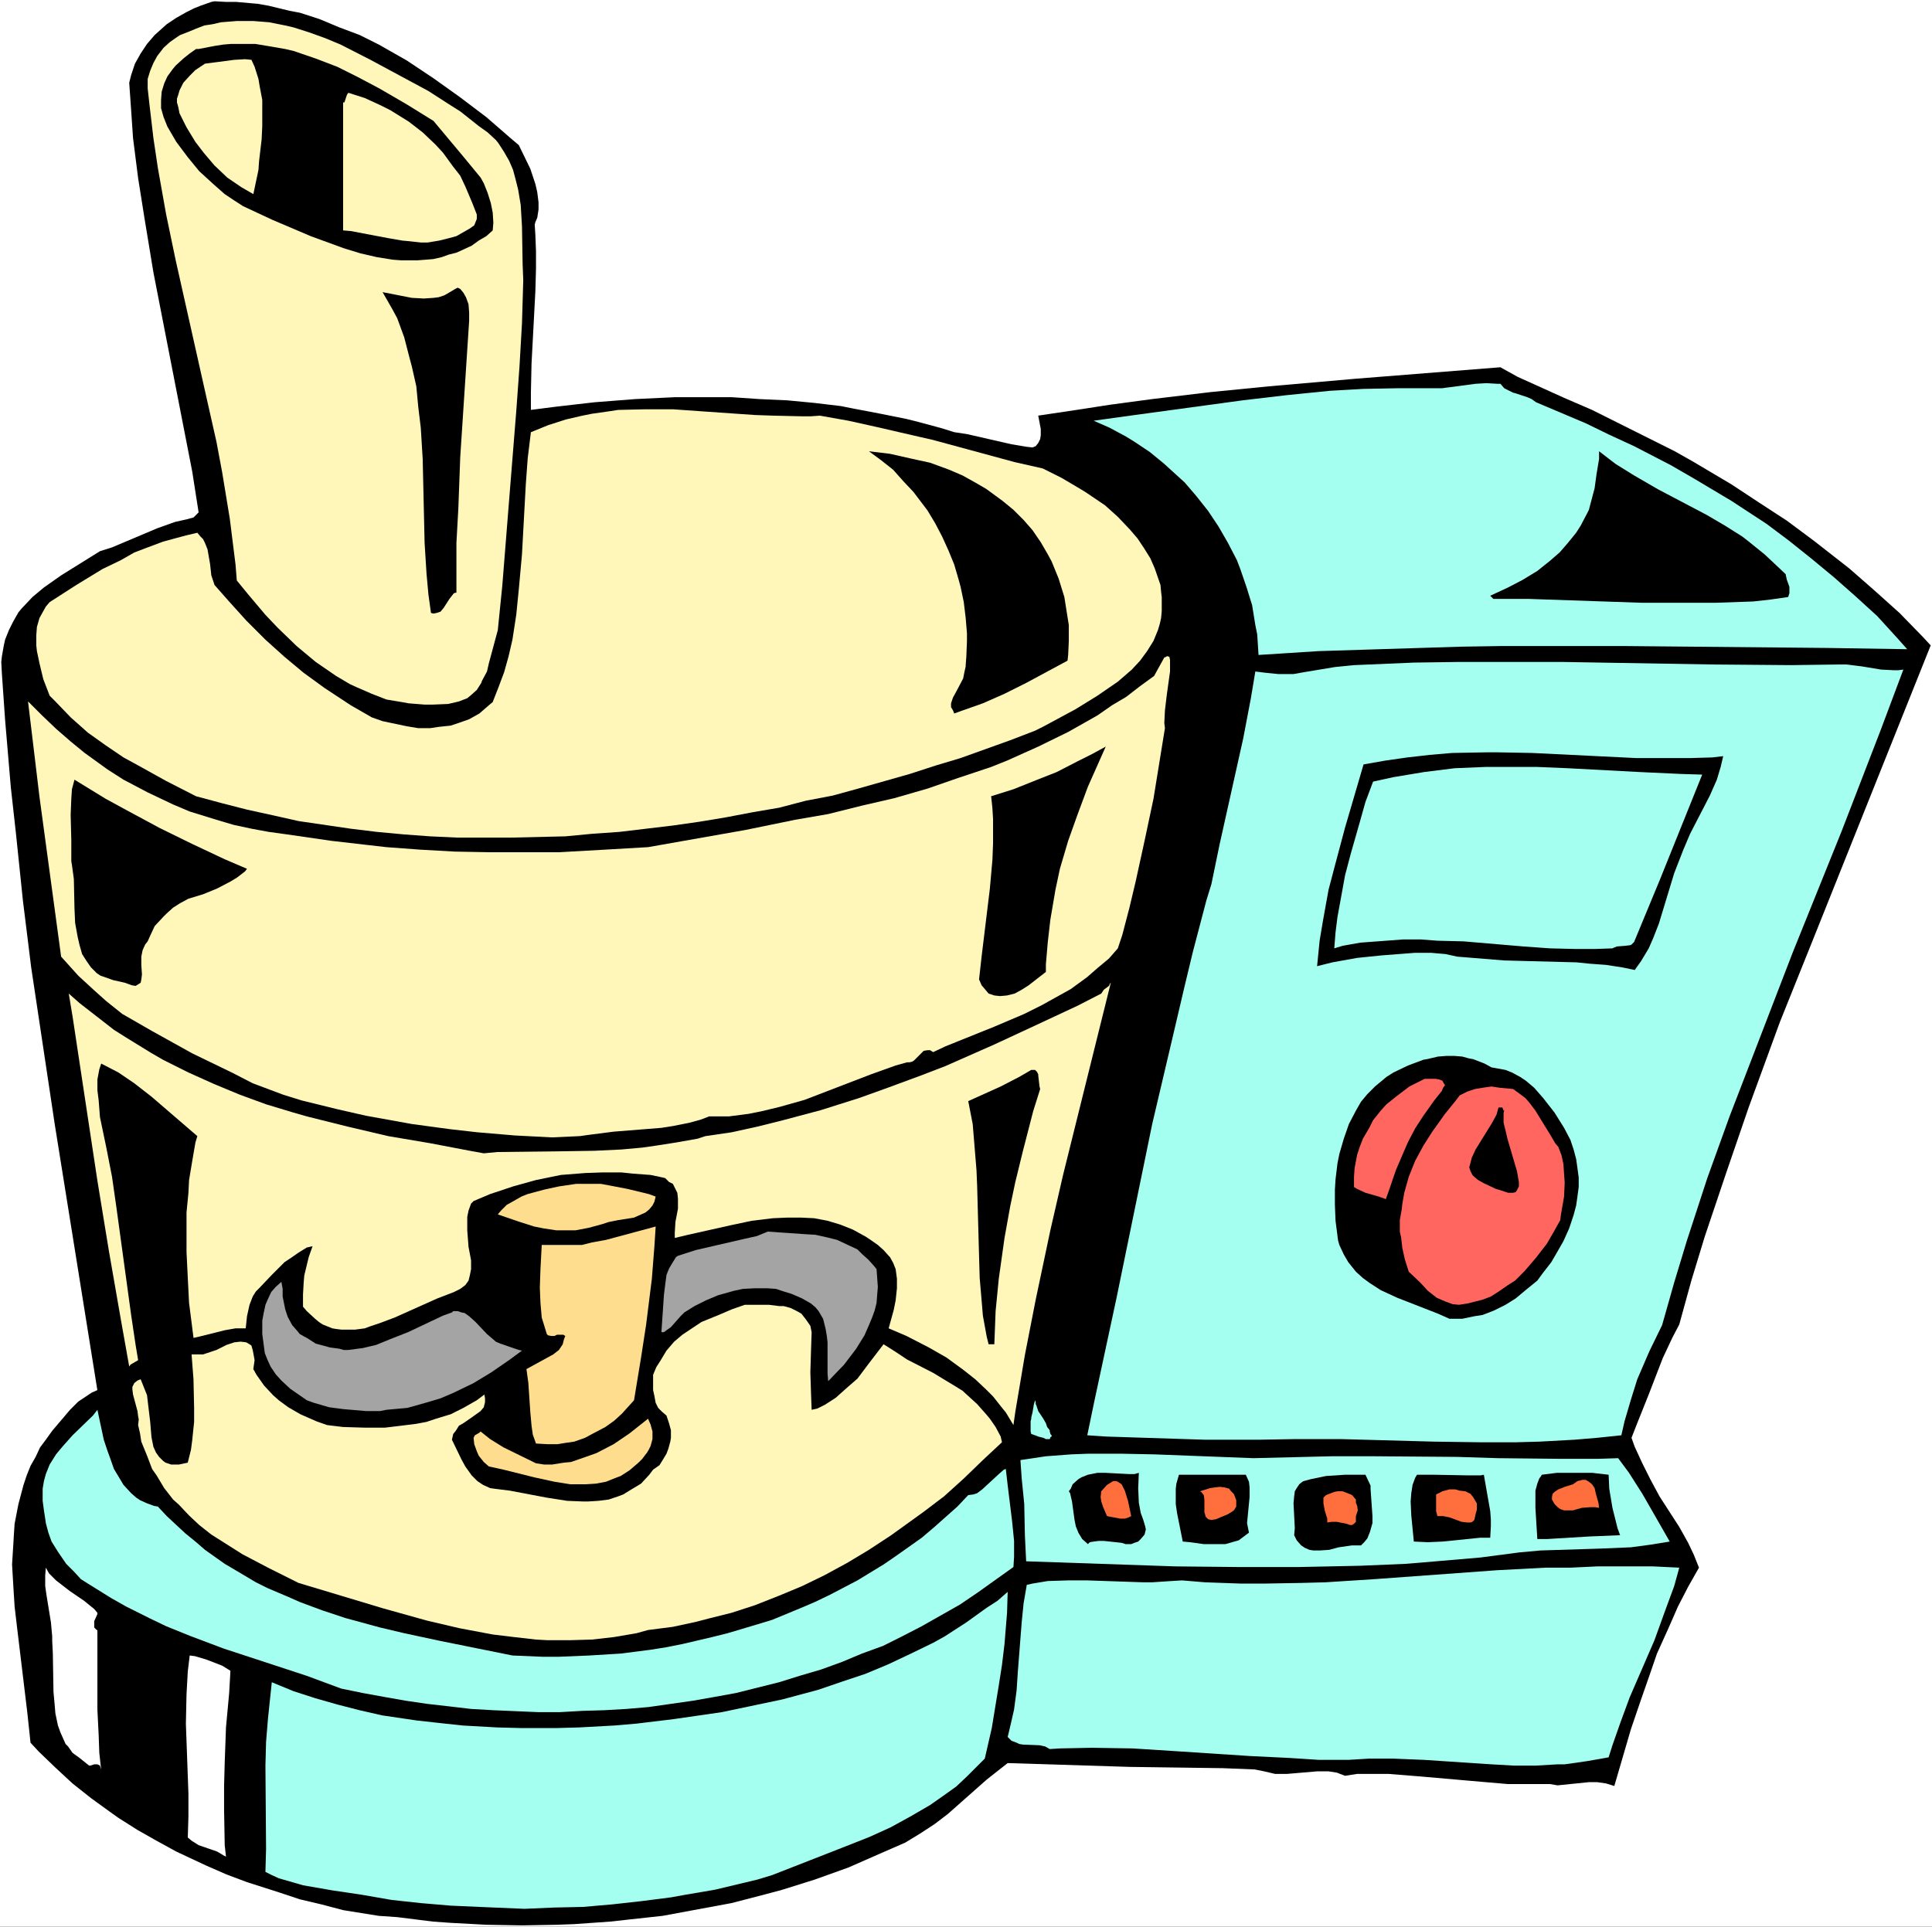 <?xml version="1.0" encoding="UTF-8" standalone="no"?>
<svg
   version="1.0"
   width="129.766mm"
   height="129.43mm"
   id="svg46"
   sodipodi:docname="Food Processor 6.wmf"
   xmlns:inkscape="http://www.inkscape.org/namespaces/inkscape"
   xmlns:sodipodi="http://sodipodi.sourceforge.net/DTD/sodipodi-0.dtd"
   xmlns="http://www.w3.org/2000/svg"
   xmlns:svg="http://www.w3.org/2000/svg">
  <rect width="100%" height="100%" fill="#333333" stroke="none"/>
  <sodipodi:namedview
     id="namedview46"
     pagecolor="#ffffff"
     bordercolor="#000000"
     borderopacity="0.25"
     inkscape:showpageshadow="2"
     inkscape:pageopacity="0.0"
     inkscape:pagecheckerboard="0"
     inkscape:deskcolor="#d1d1d1"
     inkscape:document-units="mm" />
  <defs
     id="defs1">
    <pattern
       id="WMFhbasepattern"
       patternUnits="userSpaceOnUse"
       width="6"
       height="6"
       x="0"
       y="0" />
  </defs>
  <path
     style="fill:#ffffff;fill-opacity:1;fill-rule:evenodd;stroke:none"
     d="M 0,489.185 H 490.455 V 0 H 0 Z"
     id="path1" />
  <path
     style="fill:#000000;fill-opacity:1;fill-rule:evenodd;stroke:none"
     d="m 131.704,36.846 2.909,5.979 1.293,3.879 0.485,2.101 0.323,2.586 v 1.778 l -0.323,2.101 -0.485,1.131 -0.162,0.646 0.162,2.586 0.162,4.202 v 4.363 l -0.162,5.818 -0.97,18.262 -0.162,7.434 v 4.363 l 6.302,-0.808 9.858,-1.131 10.342,-0.808 10.181,-0.485 h 7.11 7.11 l 7.11,0.485 7.11,0.323 6.787,0.646 6.787,0.808 3.232,0.646 6.787,1.293 6.464,1.293 3.232,0.808 5.979,1.616 3.07,0.97 3.232,0.485 11.312,2.586 3.878,0.646 1.454,0.162 0.808,-0.323 0.646,-0.808 0.485,-0.97 0.162,-0.97 v -1.616 l -0.646,-3.394 10.827,-1.616 7.272,-1.131 10.827,-1.454 14.867,-1.778 14.706,-1.454 22.139,-1.939 36.683,-2.909 4.363,2.424 11.797,5.333 7.11,3.071 7.11,3.555 13.898,6.949 4.848,2.747 9.534,5.656 7.11,4.687 6.949,4.525 6.949,5.171 8.888,6.949 6.464,5.656 6.302,5.656 5.979,6.141 1.939,2.101 -29.734,74.339 -8.565,21.332 -7.918,21.655 -5.656,16.484 -5.494,16.322 -3.394,11.151 -3.07,11.151 -1.778,3.394 -2.424,5.171 -3.555,9.212 -2.909,7.272 -1.454,3.717 0.808,2.263 1.939,4.202 2.101,4.202 2.262,4.202 5.01,7.757 2.262,4.04 1.454,3.071 1.293,3.232 -2.747,4.848 -2.586,5.01 -2.262,5.171 -3.07,6.788 -1.778,5.171 -2.424,6.949 -2.424,7.111 -4.202,14.383 -2.101,-0.646 -2.262,-0.323 h -2.101 l -7.918,0.808 -1.939,-0.323 h -1.131 -4.686 -4.848 l -9.373,-0.808 -12.928,-1.131 -8.08,-0.646 h -4.686 -3.232 l -3.07,0.485 -2.101,-0.808 -2.101,-0.323 h -1.454 -1.454 l -7.595,0.646 h -3.07 l -2.747,-0.646 -2.424,-0.485 -8.08,-0.323 -23.594,-0.323 -31.027,-0.97 -5.333,4.202 -9.858,8.727 -3.394,2.586 -3.717,2.424 -3.717,2.263 -6.302,2.747 -8.08,3.555 -8.565,3.071 -8.242,2.586 -4.202,1.131 -8.726,2.263 -8.726,1.616 -8.726,1.616 -8.888,0.97 -4.363,0.485 -9.211,0.646 -4.363,0.162 -8.888,0.162 -9.05,-0.162 -9.05,-0.485 -4.525,-0.323 -9.05,-1.131 -4.686,-0.323 -9.05,-1.454 -5.494,-1.454 -5.494,-1.293 -5.333,-1.778 -8.08,-2.586 -5.171,-1.939 -5.171,-2.263 -7.595,-3.555 -5.01,-2.747 -4.848,-2.747 -4.848,-3.071 -2.262,-1.616 -4.686,-3.394 -4.686,-3.717 -4.363,-4.04 -4.202,-4.04 -2.101,-2.263 -0.808,-7.596 -2.586,-21.494 -0.646,-5.495 -0.323,-5.171 -0.323,-5.495 0.323,-5.171 0.162,-2.747 0.162,-2.424 0.97,-5.01 0.646,-2.424 0.646,-2.424 0.808,-2.424 0.97,-2.424 1.293,-2.263 1.131,-2.424 1.454,-1.939 1.616,-2.263 4.525,-5.333 2.101,-2.101 1.454,-0.97 1.939,-1.293 1.454,-0.646 -10.827,-67.552 -3.394,-22.625 L 7.918,245.643 5.818,228.674 4.04,211.544 2.747,199.908 1.293,182.778 0.485,171.142 0.323,168.071 0.485,166.617 l 0.485,-2.747 0.323,-1.454 0.97,-2.424 1.131,-2.263 1.293,-2.263 0.808,-0.97 2.747,-2.909 2.909,-2.424 4.363,-3.071 9.858,-6.141 3.07,-0.97 11.474,-4.848 4.525,-1.616 2.909,-0.646 1.778,-0.485 0.646,-0.646 0.646,-0.646 L 48.803,119.751 38.946,69.168 36.683,55.431 35.067,45.25 33.774,35.069 l -0.485,-7.111 -0.485,-6.949 0.485,-1.939 0.97,-2.909 1.454,-2.586 1.616,-2.424 1.939,-2.263 3.07,-2.747 2.424,-1.616 2.586,-1.454 1.939,-0.97 1.616,-0.646 2.747,-0.97 0.808,-0.162 2.909,0.162 h 2.586 l 5.494,0.485 2.747,0.485 5.333,1.293 2.586,0.485 5.01,1.616 5.01,2.101 5.171,1.939 4.848,2.424 7.11,4.04 6.787,4.525 6.787,4.848 6.626,5.01 6.141,5.333 z"
     id="path2" />
  <path
     style="fill:#fff7b9;fill-opacity:1;fill-rule:evenodd;stroke:none"
     d="m 121.523,31.998 2.262,1.616 2.101,1.939 0.646,0.808 1.454,2.263 1.293,2.263 0.97,2.263 0.646,2.424 0.646,2.586 0.646,3.879 0.323,5.495 0.162,9.535 0.162,4.04 -0.323,10.989 -0.646,11.151 -0.808,11.151 -1.778,22.14 -1.778,22.302 -1.131,11.151 -2.262,8.404 -0.485,2.101 -1.293,2.424 -0.162,0.485 -1.131,1.778 -1.454,1.293 -0.97,0.808 -2.101,0.808 -0.646,0.162 -2.101,0.485 -3.878,0.162 h -2.101 l -4.04,-0.323 -1.778,-0.323 -3.878,-0.646 -3.717,-1.454 -3.717,-1.616 -1.778,-0.808 -3.555,-2.101 -5.171,-3.555 -4.848,-4.04 -4.848,-4.687 -3.07,-3.232 -4.363,-5.171 -2.909,-3.555 -0.323,-4.04 -1.454,-11.636 -1.939,-11.797 -1.454,-7.757 L 52.358,100.681 44.602,66.097 42.178,54.462 40.077,42.664 38.946,35.069 37.976,26.827 37.491,22.463 V 20.039 l 0.646,-2.101 0.808,-1.939 0.97,-1.778 1.616,-2.101 1.616,-1.454 1.616,-1.131 0.97,-0.646 2.101,-0.808 1.939,-0.808 2.101,-0.808 2.101,-0.323 2.101,-0.485 4.04,-0.323 h 2.101 2.101 l 4.04,0.323 4.04,0.808 2.101,0.485 4.04,1.293 4.04,1.454 3.878,1.616 7.595,3.879 14.706,7.919 5.01,3.232 3.07,1.939 3.878,3.071 z"
     id="path3" />
  <path
     style="fill:#000000;fill-opacity:1;fill-rule:evenodd;stroke:none"
     d="m 122.008,45.088 0.808,1.454 0.97,2.424 0.808,2.586 0.485,2.424 0.162,2.586 -0.162,1.939 -1.616,1.454 -1.939,1.131 -1.778,1.293 -2.101,0.97 -1.778,0.808 -1.939,0.485 -1.778,0.646 -2.101,0.485 -1.939,0.162 -2.101,0.162 h -2.101 -2.101 L 99.707,65.936 95.667,65.289 91.465,64.32 87.264,63.027 78.861,59.956 69.003,55.754 61.731,52.361 59.469,50.906 57.045,49.29 54.298,46.866 50.581,43.472 47.672,39.917 44.763,36.038 42.501,32.16 41.531,29.736 40.885,27.473 v -1.454 -0.646 l 0.162,-2.101 0.646,-2.101 0.808,-1.778 1.293,-1.778 0.808,-0.97 1.939,-1.778 1.616,-1.293 1.616,-1.131 h 0.646 l 4.202,-0.808 2.101,-0.323 1.939,-0.162 h 4.04 2.101 l 3.878,0.646 3.717,0.646 2.101,0.485 5.656,1.939 5.494,2.101 5.171,2.586 5.494,2.909 6.949,4.04 6.787,4.202 7.434,8.888 z"
     id="path4" />
  <path
     style="fill:#fff7b9;fill-opacity:1;fill-rule:evenodd;stroke:none"
     d="m 63.832,15.191 0.808,1.778 0.97,3.071 0.323,1.939 0.646,3.394 v 2.101 4.525 l -0.162,3.394 -0.646,5.495 -0.162,2.263 -1.293,6.141 -3.07,-1.778 -3.555,-2.424 -3.232,-3.071 -2.747,-3.232 -2.101,-2.747 -2.262,-3.717 -1.778,-3.555 -0.323,-1.616 -0.323,-1.131 v -0.97 l 0.323,-0.97 0.323,-1.131 0.97,-1.939 1.616,-1.778 1.454,-1.454 2.424,-1.616 7.434,-0.97 2.747,-0.162 z"
     id="path5" />
  <path
     style="fill:#fff7b9;fill-opacity:1;fill-rule:evenodd;stroke:none"
     d="m 121.038,54.462 v 1.131 l -0.323,0.808 -0.323,0.808 -1.131,0.808 -1.131,0.646 -2.262,1.293 -1.778,0.485 -2.586,0.646 -2.909,0.485 h -1.778 l -2.909,-0.323 -1.778,-0.162 -3.717,-0.646 -9.373,-1.778 -1.939,-0.162 V 26.019 h 0.323 l 0.162,-0.485 0.485,-1.454 0.323,-0.485 h 0.162 l 4.04,1.293 3.878,1.778 2.586,1.293 4.686,2.909 3.555,2.747 3.232,3.071 1.939,2.101 2.586,3.555 1.778,2.263 1.293,2.747 1.778,4.202 z"
     id="path6" />
  <path
     style="fill:#000000;fill-opacity:1;fill-rule:evenodd;stroke:none"
     d="m 119.099,81.45 -1.131,17.292 -1.131,17.292 -0.485,13.09 -0.485,8.727 v 8.242 4.363 l -0.646,0.162 -1.131,1.454 -1.454,2.263 -0.808,0.97 -0.97,0.323 -0.808,0.162 -0.646,-0.162 -0.646,-4.687 -0.485,-5.333 -0.485,-7.757 -0.485,-21.332 -0.485,-7.919 -0.646,-5.333 -0.485,-5.171 -1.131,-5.01 -0.646,-2.424 -1.293,-5.01 -1.778,-4.848 -1.131,-2.101 -2.586,-4.525 7.434,1.454 3.07,0.162 2.424,-0.162 1.293,-0.162 1.454,-0.485 1.131,-0.646 1.616,-0.97 0.646,-0.323 0.646,0.323 0.808,0.97 0.646,1.131 0.646,1.778 0.162,2.101 v 1.778 z"
     id="path7" />
  <path
     style="fill:#a4fff1;fill-opacity:1;fill-rule:evenodd;stroke:none"
     d="m 389.94,102.136 12.605,5.333 5.979,2.909 6.302,2.909 9.373,4.848 6.141,3.555 9.211,5.495 8.888,5.818 5.818,4.363 5.656,4.525 5.656,4.687 5.494,4.848 5.494,5.01 5.01,5.495 2.586,2.909 -20.362,-0.323 -51.55,-0.485 h -20.846 -10.342 l -10.181,0.162 -20.685,0.646 -15.514,0.485 -15.19,0.97 -0.323,-5.171 -0.485,-2.424 -0.808,-5.01 -1.454,-4.687 -1.616,-4.687 -0.808,-2.101 -2.262,-4.363 -2.424,-4.202 -2.586,-3.879 -3.07,-3.879 -2.909,-3.394 -3.555,-3.232 -1.778,-1.616 -3.555,-2.909 -3.878,-2.586 -2.101,-1.293 -4.202,-2.263 -4.04,-1.778 10.504,-1.454 27.31,-3.717 10.989,-1.293 11.15,-1.131 8.565,-0.485 8.565,-0.162 h 8.403 2.909 l 8.565,-1.131 2.747,-0.162 2.747,0.162 h 0.808 l 0.97,1.131 0.646,0.323 1.616,0.808 0.646,0.162 2.909,0.97 1.131,0.485 z"
     id="path8" />
  <path
     style="fill:#fff7b9;fill-opacity:1;fill-rule:evenodd;stroke:none"
     d="m 264.7,118.943 4.848,2.424 3.555,2.101 2.424,1.454 5.01,3.394 3.232,2.909 3.07,3.232 1.939,2.263 1.616,2.424 1.616,2.586 1.131,2.586 1.454,4.202 0.162,1.778 0.162,1.293 v 1.778 1.778 l -0.162,1.778 -0.323,1.454 -0.485,1.616 -1.131,2.747 -1.616,2.586 -1.778,2.424 -2.101,2.263 -3.555,3.071 -5.171,3.555 -5.494,3.394 -8.08,4.363 -2.262,1.131 -6.302,2.424 -6.302,2.263 -6.302,2.263 -6.464,1.939 -6.464,2.101 -13.09,3.717 -6.464,1.778 -6.787,1.293 -6.787,1.778 -6.626,1.131 -6.787,1.293 -6.787,1.131 -6.787,0.97 -6.787,0.808 -6.787,0.808 -6.949,0.485 -6.787,0.646 -6.949,0.162 -6.949,0.162 h -6.626 -6.787 l -6.949,-0.323 -6.626,-0.485 -6.949,-0.646 -6.626,-0.808 -6.626,-0.97 -6.626,-0.97 -6.464,-1.454 -6.626,-1.454 -6.302,-1.616 -6.626,-1.778 -7.595,-3.879 -7.272,-4.04 -3.555,-1.939 -4.525,-3.071 -4.525,-3.232 -4.363,-3.879 -4.04,-4.202 -1.293,-1.293 -1.616,-4.202 -0.97,-4.04 -0.646,-3.071 -0.162,-1.454 v -2.586 l 0.162,-2.101 0.646,-2.263 0.808,-1.454 0.808,-1.454 0.97,-1.131 6.787,-4.363 6.626,-4.04 4.686,-2.263 3.394,-1.939 3.394,-1.293 3.878,-1.454 3.555,-0.97 2.424,-0.646 2.747,-0.646 0.808,0.97 0.646,0.646 0.485,0.97 0.646,1.616 0.646,3.717 0.323,2.909 0.808,2.424 3.555,4.04 4.525,5.01 4.848,4.848 4.848,4.363 4.848,4.04 5.333,3.879 6.626,4.363 5.333,3.071 2.747,0.97 3.07,0.646 3.07,0.646 2.909,0.485 h 3.07 l 2.101,-0.323 3.07,-0.323 1.939,-0.646 2.747,-0.97 2.586,-1.454 2.424,-2.101 0.97,-0.808 1.454,-3.717 1.454,-3.879 1.131,-4.04 0.97,-4.202 0.97,-6.303 0.646,-6.464 0.808,-8.888 0.97,-17.777 0.485,-6.626 0.808,-6.626 4.363,-1.778 4.525,-1.454 4.202,-0.97 2.424,-0.485 4.525,-0.646 2.101,-0.323 6.949,-0.162 h 6.949 l 9.211,0.646 11.635,0.808 4.686,0.162 7.11,0.162 h 2.424 l 2.262,-0.162 7.272,1.293 7.272,1.616 10.504,2.424 3.555,0.808 20.846,5.656 z"
     id="path9" />
  <path
     style="fill:#000000;fill-opacity:1;fill-rule:evenodd;stroke:none"
     d="m 266.963,142.538 1.778,4.363 1.454,4.687 0.485,3.071 0.646,4.04 v 4.04 l -0.162,3.555 -0.162,1.454 -10.504,5.656 -5.494,2.747 -5.494,2.424 -5.494,1.939 -1.778,0.646 -0.323,-0.808 -0.485,-0.808 v -0.97 l 0.485,-1.454 0.97,-1.778 1.616,-3.071 0.323,-1.616 0.323,-1.454 v -0.323 l 0.162,-2.101 0.162,-4.04 v -1.939 l -0.323,-3.879 -0.485,-4.04 -0.808,-3.879 -0.485,-1.778 -1.131,-3.879 -1.454,-3.555 -1.616,-3.555 -1.778,-3.394 -1.939,-3.232 -3.555,-4.687 -2.586,-2.747 -2.586,-2.909 -3.07,-2.424 -3.07,-2.263 5.333,0.646 5.01,1.131 5.171,1.131 4.848,1.778 3.394,1.454 2.909,1.616 3.07,1.778 4.202,3.071 2.747,2.263 2.586,2.586 2.262,2.586 2.101,3.071 1.778,3.071 z"
     id="path10" />
  <path
     style="fill:#000000;fill-opacity:1;fill-rule:evenodd;stroke:none"
     d="m 453.287,145.77 0.323,1.454 0.646,1.778 v 1.616 l -0.323,0.97 -4.525,0.646 -4.363,0.485 -9.373,0.323 h -9.534 -9.534 l -28.442,-0.97 h -9.05 l -0.808,-0.808 4.525,-2.101 3.717,-1.939 3.717,-2.263 3.232,-2.586 2.424,-2.101 2.101,-2.424 2.101,-2.586 1.131,-1.778 1.616,-3.071 0.485,-0.97 1.454,-5.495 0.485,-3.555 0.646,-3.879 v -1.939 l 4.202,3.232 4.686,2.909 6.141,3.555 12.282,6.464 4.686,2.747 4.363,2.747 1.454,1.131 4.202,3.394 2.586,2.424 z"
     id="path11" />
  <path
     style="fill:#fff7b9;fill-opacity:1;fill-rule:evenodd;stroke:none"
     d="m 283.769,240.795 -2.262,2.586 -2.909,2.424 -2.586,2.263 -4.202,3.071 -2.909,1.616 -4.363,2.424 -4.525,2.263 -7.595,3.232 -12.443,5.01 -3.07,1.454 -0.808,-0.485 h -0.646 l -0.97,0.162 -2.424,2.424 -0.485,0.323 -0.646,0.162 h -0.485 -0.162 l -2.909,0.808 -6.302,2.263 -16.806,6.464 -6.302,1.778 -4.686,1.131 -3.232,0.646 -5.01,0.646 h -3.232 -1.778 l -2.101,0.808 -2.909,0.808 -4.04,0.808 -3.07,0.485 -4.04,0.323 -8.08,0.646 -6.302,0.808 -2.262,0.323 -7.11,0.323 -9.373,-0.485 -9.534,-0.808 -7.11,-0.808 -9.534,-1.293 -11.635,-2.101 -7.11,-1.616 -9.211,-2.263 -4.686,-1.454 -7.757,-2.909 -5.01,-2.586 -10.342,-5.01 -10.181,-5.656 -7.595,-4.363 -4.04,-3.232 -3.07,-2.747 -4.04,-3.717 -4.363,-4.848 -5.494,-40.563 -1.454,-12.121 -1.454,-12.121 3.555,3.555 3.555,3.394 3.717,3.232 3.555,2.909 5.818,4.202 4.04,2.586 6.141,3.232 6.464,3.071 4.202,1.778 6.787,2.101 4.363,1.293 4.525,0.97 4.363,0.808 4.686,0.646 11.15,1.616 8.403,0.97 5.656,0.646 8.726,0.646 8.726,0.485 8.888,0.162 h 11.635 5.818 l 11.474,-0.646 11.15,-0.646 24.725,-4.363 12.605,-2.586 8.403,-1.454 8.403,-2.101 8.403,-1.939 8.403,-2.424 7.918,-2.747 8.242,-2.747 4.04,-1.616 7.918,-3.555 7.595,-3.717 7.434,-4.202 3.717,-2.586 3.555,-2.101 3.555,-2.747 3.555,-2.586 1.778,-3.232 0.808,-1.454 0.485,-0.162 0.162,-0.162 h 0.162 l 0.485,0.162 0.162,0.808 v 2.909 l -0.808,5.818 -0.485,4.04 -0.162,3.232 0.162,1.293 -2.909,17.938 -2.262,10.666 -2.262,10.343 -1.616,6.787 -1.778,6.787 z"
     id="path12" />
  <path
     style="fill:#a4fff1;fill-opacity:1;fill-rule:evenodd;stroke:none"
     d="m 483.183,170.011 -5.818,15.514 -9.858,25.534 -12.443,30.867 -10.019,26.019 -5.979,15.514 -5.656,15.676 -5.171,15.838 -3.232,10.666 -3.07,10.828 -3.232,6.626 -3.07,7.111 -1.616,5.171 -1.616,5.495 -0.808,3.555 -6.141,0.646 -5.818,0.485 -8.888,0.485 -5.979,0.162 h -8.888 l -11.797,-0.162 -23.594,-0.646 h -11.958 l -9.05,0.162 h -5.656 -7.757 l -15.19,-0.485 -10.019,-0.323 -4.848,-0.323 1.778,-8.565 5.656,-26.342 9.05,-44.119 5.171,-21.979 3.07,-13.09 2.101,-8.727 3.394,-12.929 1.293,-4.202 2.101,-10.181 5.979,-26.827 1.939,-10.181 1.131,-6.787 2.586,0.323 3.232,0.323 h 3.878 l 2.747,-0.485 7.757,-1.293 3.232,-0.323 1.616,-0.162 15.19,-0.646 11.312,-0.162 h 11.312 15.029 l 38.461,0.646 19.715,0.162 11.797,-0.162 h 2.262 l 3.878,0.485 4.848,0.808 3.232,0.162 h 1.131 z"
     id="path13" />
  <path
     style="fill:#000000;fill-opacity:1;fill-rule:evenodd;stroke:none"
     d="m 280.699,189.565 -4.525,10.181 -2.586,6.949 -2.424,6.787 -2.101,7.111 -1.131,5.333 -1.293,7.596 -0.646,5.656 -0.485,5.656 v 1.939 l -4.363,3.394 -1.778,1.131 -1.778,0.97 -1.939,0.485 -1.778,0.162 -1.454,-0.162 -1.454,-0.485 -1.778,-2.101 -0.485,-1.131 -0.162,-0.323 0.646,-5.818 2.101,-17.292 0.646,-7.272 0.162,-4.202 v -6.141 l -0.162,-2.747 -0.323,-3.071 5.656,-1.778 5.656,-2.263 5.333,-2.101 5.333,-2.747 3.555,-1.778 z"
     id="path14" />
  <path
     style="fill:#000000;fill-opacity:1;fill-rule:evenodd;stroke:none"
     d="m 437.451,191.989 -0.646,2.747 -0.97,3.232 -1.778,4.04 -5.01,9.696 -1.778,4.202 -2.262,5.818 -1.131,3.717 -2.747,9.05 -1.454,3.717 -1.131,2.586 -1.939,3.232 -1.616,2.263 -3.07,-0.646 -4.202,-0.646 -4.363,-0.323 -3.07,-0.323 -18.422,-0.485 -5.979,-0.485 -5.979,-0.485 -2.909,-0.646 -3.717,-0.323 h -4.04 l -4.202,0.323 -4.202,0.323 -6.302,0.646 -6.302,1.131 -3.878,0.97 0.646,-6.464 0.808,-4.848 1.454,-8.08 1.616,-6.141 2.586,-9.696 4.686,-15.999 5.494,-0.97 5.656,-0.808 5.656,-0.646 5.656,-0.485 8.726,-0.162 h 2.909 l 8.726,0.162 26.341,1.293 h 5.656 8.242 l 5.494,-0.162 z"
     id="path15" />
  <path
     style="fill:#a4fff1;fill-opacity:1;fill-rule:evenodd;stroke:none"
     d="m 432.118,196.676 -10.666,26.504 -6.626,15.999 -0.646,0.646 -0.323,0.162 -1.293,0.162 -2.101,0.162 -0.808,0.323 -0.323,0.162 -4.525,0.162 h -4.686 l -6.626,-0.162 -6.787,-0.485 -15.19,-1.293 -6.626,-0.162 -4.202,-0.323 H 356.166 l -6.464,0.485 -4.363,0.323 -4.525,0.808 -2.101,0.646 0.323,-4.04 0.485,-3.879 0.97,-5.333 0.97,-5.333 1.454,-5.495 2.262,-7.919 1.454,-5.171 1.939,-5.171 5.171,-1.131 7.757,-1.293 7.757,-0.97 7.757,-0.323 h 5.333 7.918 l 7.757,0.323 18.261,0.97 10.504,0.485 z"
     id="path16" />
  <path
     style="fill:#000000;fill-opacity:1;fill-rule:evenodd;stroke:none"
     d="m 62.701,220.594 -0.485,0.646 -2.101,1.616 -1.616,0.97 -3.394,1.778 -3.555,1.454 -3.717,1.131 -2.101,1.131 -1.778,1.131 -1.616,1.454 -0.808,0.808 -2.262,2.424 -1.131,2.424 -0.646,1.454 -0.646,0.808 -0.646,1.454 -0.323,1.616 v 2.101 l 0.162,2.424 -0.162,1.293 -0.162,0.808 -0.485,0.323 -0.808,0.485 -0.97,-0.162 -1.778,-0.646 -1.454,-0.323 -1.454,-0.323 -2.262,-0.808 -0.97,-0.323 -0.97,-0.646 -1.454,-1.454 -1.131,-1.616 -1.131,-1.778 -0.646,-2.263 -0.485,-2.101 -0.646,-3.555 -0.162,-3.717 -0.162,-7.434 -0.485,-3.555 -0.162,-0.97 v -5.333 l -0.162,-6.464 0.162,-4.04 0.162,-2.424 0.646,-2.424 7.918,4.848 5.333,2.909 8.403,4.525 8.242,4.04 8.242,3.879 z"
     id="path17" />
  <path
     style="fill:#fff7b9;fill-opacity:1;fill-rule:evenodd;stroke:none"
     d="m 257.267,361.838 -1.939,-3.232 -0.808,-0.97 -2.424,-3.071 -1.778,-1.778 -2.747,-2.586 -3.07,-2.424 -4.202,-3.071 -4.525,-2.586 -5.656,-2.909 -4.525,-1.939 1.293,-4.687 0.485,-2.424 0.323,-3.071 v -2.424 l -0.323,-2.424 -0.646,-1.616 -0.808,-1.454 -0.323,-0.323 -1.293,-1.454 -1.454,-1.293 -1.616,-1.131 -1.454,-0.97 -3.232,-1.778 -3.232,-1.293 -3.232,-0.97 -3.394,-0.646 -3.394,-0.162 h -3.394 l -3.717,0.162 -5.333,0.646 -5.333,1.131 -10.827,2.424 -3.394,0.808 v -1.293 l 0.162,-2.747 0.646,-3.394 v -1.939 -0.646 l -0.162,-1.454 -0.485,-0.97 -0.646,-1.293 -0.97,-0.485 -0.97,-0.97 -0.646,-0.162 -3.07,-0.646 -4.363,-0.323 -3.07,-0.323 h -4.686 l -4.525,0.162 -6.141,0.485 -6.302,1.293 -5.818,1.616 -5.818,1.939 -4.202,1.778 -0.646,0.646 -0.646,1.778 -0.323,1.616 v 1.616 1.778 l 0.323,4.202 0.646,3.394 v 2.263 l -0.323,1.616 -0.323,1.293 -0.808,1.131 -1.293,0.97 -1.616,0.808 -4.202,1.616 -10.827,4.848 -3.878,1.454 -2.424,0.808 -1.293,0.485 -2.424,0.323 h -2.424 -1.131 l -1.293,-0.162 -0.97,-0.162 -2.424,-0.97 -0.97,-0.646 -0.97,-0.808 -2.101,-1.939 -0.97,-1.131 V 328.709 l 0.162,-2.909 0.162,-1.939 1.131,-4.687 0.97,-2.747 -1.454,0.323 -2.101,1.293 -1.616,1.131 -1.939,1.293 -3.232,3.232 -3.07,3.232 -0.97,0.97 -0.808,1.293 -0.808,2.101 -0.646,2.909 -0.323,3.071 h -2.586 l -2.747,0.485 -6.464,1.616 -1.454,0.323 -1.131,-8.888 -0.323,-6.303 -0.323,-6.626 v -5.171 -4.848 l 0.485,-5.01 0.162,-3.232 0.808,-4.848 0.808,-4.687 0.485,-1.616 -11.635,-10.02 -4.363,-3.394 -4.04,-2.747 -4.363,-2.263 -0.485,1.454 -0.485,2.586 v 2.747 l 0.323,2.586 0.323,4.202 1.616,7.757 1.454,7.434 1.131,7.919 3.717,27.15 1.131,7.596 0.646,3.879 -1.939,1.131 -0.323,0.485 -2.101,-11.797 -3.07,-17.615 -2.909,-17.777 -6.302,-41.695 -0.97,-5.818 2.747,2.424 2.909,2.263 5.818,4.525 3.07,1.939 6.302,3.879 3.07,1.778 6.464,3.232 6.464,2.909 6.626,2.747 6.626,2.424 6.949,2.101 3.394,0.97 10.342,2.586 10.342,2.424 10.504,1.778 10.181,1.939 3.555,0.646 3.394,-0.323 14.221,-0.162 10.504,-0.162 6.787,-0.323 5.333,-0.485 3.394,-0.485 5.171,-0.808 5.494,-0.97 1.939,-0.646 6.626,-0.97 6.626,-1.454 6.464,-1.616 9.696,-2.586 9.696,-3.071 6.302,-2.263 9.211,-3.394 6.302,-2.424 12.443,-5.495 9.05,-4.202 12.12,-5.656 5.979,-3.071 0.323,-0.485 0.323,-0.485 1.293,-0.97 0.323,-0.646 0.162,-0.162 -12.12,48.805 -3.232,14.06 -3.717,17.615 -2.747,14.06 -2.424,14.383 z"
     id="path18" />
  <path
     style="fill:#000000;fill-opacity:1;fill-rule:evenodd;stroke:none"
     d="m 398.667,289.438 0.808,2.424 0.646,2.424 0.323,2.263 0.323,2.424 v 2.424 l -0.323,2.424 -0.323,2.263 -0.646,2.424 -1.131,3.394 -1.454,3.232 -1.293,2.263 -1.778,3.071 -2.262,2.909 -1.293,1.778 -2.586,2.101 -2.909,2.424 -2.586,1.616 -2.909,1.454 -2.909,1.131 -2.101,0.323 -3.07,0.646 h -3.232 l -2.909,-1.293 -10.342,-4.04 -4.202,-1.939 -2.747,-1.778 -1.778,-1.293 -1.778,-1.616 -1.939,-2.424 -1.131,-1.939 -1.131,-2.424 -0.323,-1.131 -0.646,-5.01 -0.162,-4.04 v -3.879 l 0.162,-2.586 0.485,-4.04 0.485,-2.424 1.131,-3.879 1.293,-3.717 1.778,-3.394 1.293,-2.263 1.616,-1.939 1.939,-1.939 2.909,-2.424 1.778,-1.131 3.717,-1.778 3.878,-1.454 0.97,-0.162 2.747,-0.646 2.101,-0.162 h 2.101 l 1.939,0.162 1.778,0.485 0.97,0.162 2.909,1.131 1.778,0.97 1.778,0.323 1.778,0.323 1.616,0.646 2.101,1.131 1.454,0.97 2.101,1.778 2.262,2.586 2.909,3.717 2.424,3.879 z"
     id="path19" />
  <path
     style="fill:#000000;fill-opacity:1;fill-rule:evenodd;stroke:none"
     d="m 264.054,276.51 -1.778,5.656 -2.586,10.02 -1.939,7.919 -1.293,6.141 -1.454,8.08 -1.454,10.343 -0.808,8.242 -0.323,8.404 h -1.454 l -0.485,-1.939 -0.97,-5.333 -0.323,-3.879 -0.485,-5.656 -0.162,-5.656 -0.485,-17.777 -0.162,-3.879 -0.646,-7.919 -0.323,-3.879 -1.131,-5.818 8.242,-3.717 4.686,-2.424 3.07,-1.778 h 0.97 l 0.485,0.485 0.323,0.646 v 0.323 l 0.323,2.747 z"
     id="path20" />
  <path
     style="fill:#ff665f;fill-opacity:1;fill-rule:evenodd;stroke:none"
     d="m 366.024,276.995 -1.939,2.424 -2.747,3.879 -2.101,3.232 -1.778,3.394 -1.616,3.717 -1.454,3.394 -1.939,5.656 -0.646,1.778 -1.778,-0.646 -3.394,-0.97 -2.101,-0.97 -0.808,-0.485 v -2.586 l 0.162,-2.263 0.646,-3.394 0.646,-1.939 0.808,-2.101 1.616,-2.747 0.97,-1.939 1.939,-2.424 1.454,-1.616 2.424,-1.939 3.394,-2.586 2.909,-1.454 0.97,-0.485 h 2.747 l 0.97,0.162 0.808,0.323 0.323,0.646 0.323,0.485 -0.485,0.646 z"
     id="path21" />
  <path
     style="fill:#ff665f;fill-opacity:1;fill-rule:evenodd;stroke:none"
     d="m 395.596,291.216 0.808,2.101 0.485,2.263 0.162,2.424 0.162,2.263 -0.162,3.555 -0.808,4.687 -0.162,1.293 -1.616,2.909 -1.778,3.071 -2.747,3.555 -2.909,3.394 -2.424,2.424 -1.778,1.131 -2.586,1.778 -1.778,1.131 -2.101,0.808 -1.939,0.485 -1.939,0.485 -2.101,0.323 -1.616,-0.162 -1.778,-0.646 -2.262,-0.97 -2.262,-1.778 -1.939,-2.101 -2.909,-2.747 -0.97,-3.071 -0.646,-2.909 -0.323,-2.747 -0.323,-1.454 v -2.909 l 0.485,-2.747 0.162,-1.454 0.485,-2.747 1.131,-4.04 1.616,-4.04 2.101,-3.879 2.262,-3.555 3.232,-4.525 2.747,-3.394 0.97,-1.293 1.939,-0.97 1.939,-0.646 1.939,-0.323 2.262,-0.323 2.101,0.323 3.394,0.323 1.778,1.293 1.293,0.97 1.131,1.293 1.454,1.939 3.878,6.303 1.131,1.939 z"
     id="path22" />
  <path
     style="fill:#000000;fill-opacity:1;fill-rule:evenodd;stroke:none"
     d="m 381.86,281.843 -0.162,0.808 v 0.808 1.616 l 0.485,1.939 0.485,2.101 2.424,8.242 0.485,2.747 v 1.131 l -0.323,0.646 -0.162,0.323 -0.323,0.485 -0.646,0.162 h -0.646 -0.646 l -1.939,-0.646 -1.131,-0.323 -3.07,-1.454 -1.454,-0.808 -0.97,-0.808 -0.485,-0.485 -0.485,-0.97 -0.323,-0.97 0.323,-1.131 0.323,-1.293 0.97,-2.101 4.202,-6.787 1.131,-2.101 0.485,-1.778 h 0.485 0.485 l 0.323,0.808 z"
     id="path23" />
  <path
     style="fill:#ffdd8e;fill-opacity:1;fill-rule:evenodd;stroke:none"
     d="m 166.448,303.821 -0.323,1.293 -0.485,0.97 -0.808,0.97 -0.97,0.808 -1.454,0.646 -1.454,0.646 -4.04,0.646 -2.424,0.485 -1.454,0.485 -3.555,0.97 -3.394,0.646 h -2.424 -2.424 l -3.232,-0.485 -2.424,-0.485 -4.04,-1.293 -5.171,-1.778 0.808,-0.97 1.454,-1.454 1.454,-0.808 2.262,-1.293 1.616,-0.646 4.202,-1.131 3.717,-0.808 4.363,-0.646 h 3.717 2.586 l 2.586,0.485 4.202,0.808 5.333,1.293 z"
     id="path24" />
  <path
     style="fill:#ffdd8e;fill-opacity:1;fill-rule:evenodd;stroke:none"
     d="m 160.953,355.536 -3.07,3.394 -1.939,1.778 -2.262,1.616 -3.07,1.616 -2.101,1.131 -2.747,0.97 -2.262,0.323 -1.939,0.323 h -2.586 l -2.909,-0.162 -0.808,-2.263 -0.323,-2.263 -0.323,-3.555 -0.485,-7.272 -0.485,-3.555 6.787,-3.717 1.454,-1.131 0.97,-1.454 0.323,-1.293 0.323,-0.808 -0.485,-0.323 h -0.808 -0.808 l -0.646,0.323 h -0.808 l -0.808,-0.162 -0.323,-0.323 -0.646,-2.101 -0.646,-2.101 -0.323,-3.717 -0.162,-3.879 0.162,-4.687 0.323,-6.141 h 2.909 3.555 3.717 l 2.586,-0.646 3.555,-0.646 12.605,-3.394 -0.323,5.01 -0.646,8.242 -1.454,11.636 -1.293,8.404 z"
     id="path25" />
  <path
     style="fill:#a4a4a4;fill-opacity:1;fill-rule:evenodd;stroke:none"
     d="m 222.523,322.245 0.162,2.263 0.162,2.263 -0.162,1.939 -0.162,2.101 -0.485,1.939 -0.646,1.778 -0.808,1.939 -1.131,2.586 -2.101,3.394 -3.07,4.04 -4.04,4.202 -0.162,-1.939 v -7.919 l -0.162,-1.454 -0.323,-1.939 -0.646,-2.586 -1.131,-1.939 -0.808,-0.97 -1.131,-0.97 -2.262,-1.293 -2.586,-1.131 -2.101,-0.646 -1.939,-0.646 -2.262,-0.162 h -3.07 l -3.07,0.162 -2.262,0.485 -4.04,1.131 -3.07,1.293 -2.909,1.454 -2.586,1.616 -0.97,0.97 -2.424,2.747 -1.131,0.808 -0.646,0.485 h -0.646 l 0.646,-9.535 0.323,-2.586 0.323,-2.424 0.646,-1.616 0.97,-1.616 0.808,-1.293 0.485,-0.323 4.525,-1.454 4.202,-0.97 8.403,-1.939 2.909,-0.646 2.747,-1.131 9.373,0.646 2.747,0.162 2.909,0.646 2.586,0.646 2.747,1.293 2.424,1.131 1.293,1.293 1.454,1.293 1.454,1.616 z"
     id="path26" />
  <path
     style="fill:#a4a4a4;fill-opacity:1;fill-rule:evenodd;stroke:none"
     d="m 77.891,339.698 2.262,1.454 2.424,0.646 1.131,0.323 2.424,0.323 1.131,0.323 H 88.395 l 3.717,-0.485 3.394,-0.808 3.555,-1.454 4.525,-1.778 8.888,-4.202 2.262,-0.808 0.323,-0.323 h 1.131 l 0.97,0.323 0.808,0.162 1.131,0.808 1.616,1.454 2.909,3.071 2.262,1.939 1.131,0.485 4.686,1.616 0.808,0.162 -3.07,2.263 -4.686,3.232 -4.525,2.747 -5.01,2.424 -3.394,1.454 -3.232,0.97 -5.171,1.454 -5.333,0.485 -1.616,0.323 h -3.555 l -3.717,-0.323 -1.939,-0.162 -3.717,-0.485 -3.878,-1.131 -1.778,-0.646 -4.202,-2.909 -2.262,-2.101 -1.454,-1.616 -1.293,-1.939 -0.808,-1.778 -0.646,-1.616 -0.323,-2.424 -0.323,-2.424 v -3.394 l 0.323,-1.778 0.485,-2.263 0.485,-1.131 0.97,-2.101 1.131,-1.293 1.454,-1.293 0.323,1.778 v 1.939 l 0.646,3.232 0.646,1.939 1.131,2.101 1.131,1.293 0.808,0.97 1.131,0.646 z"
     id="path27" />
  <path
     style="fill:#fff7b9;fill-opacity:1;fill-rule:evenodd;stroke:none"
     d="m 206.04,338.244 -0.162,4.848 -0.162,5.333 0.162,5.171 0.162,4.363 1.454,-0.323 1.939,-0.97 2.747,-1.778 3.07,-2.747 2.424,-2.101 2.909,-3.879 3.717,-4.848 3.07,1.939 2.909,1.939 6.626,3.394 5.333,3.232 2.101,1.293 1.939,1.778 1.778,1.616 2.424,2.747 0.808,0.97 1.454,2.101 1.293,2.424 0.323,1.454 -4.848,4.525 -4.848,4.687 -5.01,4.525 -5.333,4.04 -8.08,5.818 -5.656,3.717 -5.656,3.394 -5.656,3.071 -5.656,2.747 -5.818,2.424 -6.141,2.424 -5.979,1.939 -5.818,1.454 -3.07,0.808 -5.979,1.293 -6.302,0.808 -2.909,0.808 -5.656,0.97 -5.656,0.646 -5.656,0.162 h -5.656 l -2.909,-0.162 -5.656,-0.646 -5.333,-0.646 -8.565,-1.616 -8.242,-1.939 -10.989,-3.071 -21.493,-6.464 -7.757,-3.879 -6.464,-3.394 -4.848,-3.071 -3.07,-1.939 -3.07,-2.424 -2.586,-2.424 -2.586,-2.747 -1.454,-1.293 -2.262,-2.909 -1.939,-3.232 -1.131,-1.616 -1.293,-3.394 -1.454,-3.555 -0.323,-2.101 -0.485,-2.101 0.162,-1.454 -0.162,-0.808 -0.162,-1.293 -1.131,-4.202 -0.162,-1.293 v -0.646 l 0.485,-0.97 0.808,-0.646 0.808,-0.323 0.323,0.808 0.646,1.616 0.646,1.616 0.323,2.747 0.485,4.04 0.323,3.879 0.485,2.424 0.646,1.454 0.808,1.131 0.97,0.97 0.646,0.485 1.454,0.485 h 0.97 0.97 l 2.262,-0.485 0.808,-3.232 0.323,-2.424 0.485,-4.687 v -3.555 l -0.162,-7.272 -0.485,-6.303 h 0.485 1.131 1.293 l 3.394,-1.131 2.586,-1.293 1.939,-0.646 1.454,-0.162 h 0.323 l 1.293,0.162 0.808,0.485 0.485,0.323 0.323,1.131 0.162,0.808 0.323,1.778 -0.323,2.263 0.808,1.454 1.939,2.747 2.262,2.424 1.454,1.293 2.424,1.778 3.07,1.778 4.04,1.778 2.747,0.97 4.04,0.485 5.333,0.162 h 5.333 l 4.04,-0.485 3.878,-0.485 2.586,-0.485 2.424,-0.808 3.717,-1.131 3.232,-1.616 3.394,-1.939 1.939,-1.454 0.162,0.97 v 0.97 l -0.323,1.293 -0.808,0.97 -2.262,1.616 -2.101,1.454 -1.131,0.646 -0.808,1.293 -0.646,0.808 -0.323,1.454 2.424,5.01 0.97,1.778 1.616,2.263 1.454,1.454 1.454,0.97 1.778,0.808 1.131,0.162 3.878,0.485 9.373,1.778 5.171,0.808 4.04,0.162 h 1.293 l 2.586,-0.162 2.586,-0.323 2.424,-0.808 1.293,-0.485 2.101,-1.293 2.424,-1.454 2.101,-2.263 0.97,-1.293 1.616,-1.131 0.808,-1.293 0.97,-1.616 0.485,-1.293 0.485,-1.778 0.162,-0.97 v -1.939 l -0.485,-1.778 -0.646,-1.939 -1.131,-0.97 -0.97,-0.97 -0.646,-1.293 -0.323,-1.778 -0.323,-1.454 v -3.879 l 0.808,-1.939 1.131,-1.778 1.454,-2.424 1.939,-2.263 2.101,-1.778 2.424,-1.616 2.424,-1.616 4.363,-1.778 3.394,-1.454 3.232,-1.131 h 6.141 l 2.586,0.323 h 1.131 l 1.778,0.485 1.616,0.808 1.131,0.646 1.131,1.454 1.131,1.616 z"
     id="path28" />
  <path
     style="fill:#a4fff1;fill-opacity:1;fill-rule:evenodd;stroke:none"
     d="m 261.792,364.101 -0.162,-0.646 v -0.323 -0.646 -0.646 -0.323 -0.646 l 0.162,-0.646 v -0.323 l 0.323,-1.293 0.162,-0.97 0.162,-0.97 0.323,-1.131 0.162,0.485 v 0.485 l 0.162,0.323 0.162,0.485 0.323,0.97 0.646,0.97 0.646,0.97 0.646,1.131 0.323,0.97 0.646,0.808 v 0.323 l 0.162,0.485 v 0.162 l 0.323,0.323 v 0.323 l -0.323,0.162 v 0.162 l -0.162,0.323 h -0.485 -0.162 -0.323 l -0.646,-0.323 -0.646,-0.162 -0.646,-0.162 -0.808,-0.323 z"
     id="path29" />
  <path
     style="fill:#a4fff1;fill-opacity:1;fill-rule:evenodd;stroke:none"
     d="m 40.077,382.524 2.262,2.424 4.686,4.363 2.586,2.101 2.424,2.101 5.01,3.555 2.747,1.616 5.171,3.071 2.909,1.454 5.333,2.263 2.909,1.293 5.656,2.101 5.818,1.939 8.888,2.424 6.141,1.454 9.05,1.939 18.422,3.717 7.595,0.323 h 4.202 l 7.757,-0.323 7.918,-0.485 7.595,-0.97 4.04,-0.646 4.04,-0.808 7.595,-1.778 3.878,-0.97 7.595,-2.263 3.717,-1.131 7.434,-3.071 3.394,-1.454 3.717,-1.778 7.11,-3.717 6.626,-4.04 3.07,-2.101 6.626,-4.687 3.232,-2.747 5.818,-5.171 2.747,-2.909 1.293,-0.162 0.97,-0.323 1.293,-0.97 4.202,-3.879 1.293,-1.131 0.485,-0.162 0.485,4.202 1.131,9.212 0.485,4.848 v 4.04 l -0.162,2.586 -4.525,3.232 -4.525,3.232 -4.525,3.071 -4.848,2.747 -4.848,2.747 -5.01,2.586 -4.848,2.424 -5.333,1.939 -5.01,2.101 -5.333,1.939 -5.494,1.616 -5.171,1.616 -10.989,2.747 -5.333,0.97 -5.494,0.97 -5.656,0.808 -5.656,0.808 -5.656,0.485 -5.656,0.323 -5.494,0.162 -5.656,0.323 h -5.656 l -11.312,-0.485 -5.656,-0.323 -5.494,-0.646 -5.656,-0.646 -5.494,-0.808 -5.494,-0.97 -5.333,-0.97 -5.494,-1.131 -8.726,-3.232 -21.17,-6.949 -8.565,-3.232 -5.979,-2.424 -4.04,-1.939 -6.141,-3.071 -3.717,-2.101 -5.979,-3.717 -1.778,-1.131 -1.778,-1.939 -1.939,-1.939 -2.101,-3.071 -1.616,-2.586 -0.808,-2.263 -0.646,-2.424 -0.162,-1.131 -0.323,-2.101 -0.323,-2.424 v -0.97 -2.101 l 0.323,-1.939 0.485,-1.778 0.97,-2.424 1.616,-2.586 1.616,-1.939 2.586,-2.909 5.171,-5.01 1.131,-1.454 1.616,7.596 0.97,2.909 0.646,1.778 0.97,2.747 1.454,2.424 0.97,1.616 1.939,2.101 1.293,1.131 0.97,0.646 1.778,0.808 1.778,0.646 z"
     id="path30" />
  <path
     style="fill:#ffdd8e;fill-opacity:1;fill-rule:evenodd;stroke:none"
     d="m 164.024,369.111 -0.97,1.293 -0.97,0.97 -2.262,1.939 -2.262,1.454 -1.293,0.485 -2.424,0.97 -2.586,0.485 -2.586,0.162 h -1.293 -2.586 l -4.04,-0.646 -5.171,-1.131 -7.757,-1.939 -3.717,-0.808 -1.293,-1.131 -1.293,-1.616 -0.485,-1.131 -0.646,-1.778 -0.162,-1.616 0.323,-0.646 1.131,-0.646 0.323,-0.323 2.424,1.939 3.394,2.101 8.242,4.04 2.101,0.323 h 1.939 l 3.07,-0.485 1.778,-0.162 3.717,-1.293 2.747,-0.97 4.363,-2.263 4.04,-2.747 4.686,-3.717 0.646,1.454 0.485,1.778 v 1.939 l -0.485,1.778 -0.485,0.97 -0.485,0.808 z"
     id="path31" />
  <path
     style="fill:#a4fff1;fill-opacity:1;fill-rule:evenodd;stroke:none"
     d="m 410.787,370.242 2.747,3.717 3.394,5.333 6.949,12.121 -5.01,0.808 -4.848,0.646 -7.595,0.323 -15.352,0.485 -5.333,0.485 -9.858,1.293 -11.312,0.97 -7.757,0.646 -11.474,0.485 -15.514,0.323 h -15.837 l -15.675,-0.162 -37.814,-1.293 -0.323,-6.626 -0.162,-7.919 -0.646,-6.464 -0.323,-4.687 6.464,-0.97 6.464,-0.485 4.202,-0.162 h 8.565 l 8.242,0.162 16.806,0.646 8.403,0.323 19.877,-0.485 h 10.666 l 21.17,0.162 10.342,0.323 15.352,0.162 h 10.181 z"
     id="path32" />
  <path
     style="fill:#000000;fill-opacity:1;fill-rule:evenodd;stroke:none"
     d="m 289.102,373.959 -0.162,3.879 0.162,3.717 0.485,2.586 0.646,1.778 0.485,1.616 0.162,0.808 -0.323,1.293 -0.97,1.131 -0.646,0.646 -0.97,0.323 -0.808,0.323 h -1.454 l -0.97,-0.323 -4.525,-0.485 h -1.293 l -1.293,0.162 -0.97,0.162 -0.485,0.485 -1.454,-1.293 -0.97,-1.616 -0.646,-1.616 -0.323,-1.616 -0.646,-4.687 -0.485,-2.101 -0.323,-0.485 0.485,-0.646 0.485,-1.131 1.454,-1.293 0.808,-0.485 1.616,-0.646 2.424,-0.485 h 1.939 l 6.141,0.323 h 1.293 z"
     id="path33" />
  <path
     style="fill:#000000;fill-opacity:1;fill-rule:evenodd;stroke:none"
     d="m 408.363,374.444 0.162,3.555 0.808,4.848 1.293,5.171 0.646,1.778 -7.757,0.323 -10.666,0.646 h -2.586 l -0.485,-7.919 v -2.101 -2.263 l 0.485,-1.778 0.485,-1.293 0.485,-0.646 0.162,-0.323 3.878,-0.485 h 4.202 4.686 z"
     id="path34" />
  <path
     style="fill:#000000;fill-opacity:1;fill-rule:evenodd;stroke:none"
     d="m 316.251,374.444 0.808,1.778 0.162,1.454 v 2.424 l -0.646,6.626 0.323,1.616 0.162,0.808 -1.293,0.97 -1.293,0.97 -1.131,0.323 -2.262,0.646 h -2.101 -3.394 l -3.555,-0.485 -1.778,-0.162 -1.454,-7.272 -0.323,-2.263 v -2.263 -1.616 l 0.162,-1.293 0.646,-2.263 z"
     id="path35" />
  <path
     style="fill:#000000;fill-opacity:1;fill-rule:evenodd;stroke:none"
     d="m 347.924,377.999 0.485,6.949 v 1.778 l -0.646,2.263 -0.646,1.616 -0.808,0.97 -0.808,0.808 h -2.262 l -3.394,0.485 -2.424,0.646 -2.424,0.162 h -1.616 l -0.97,-0.162 -1.131,-0.485 -0.97,-0.646 -1.131,-1.293 -0.646,-1.293 0.162,-1.778 -0.323,-6.303 0.162,-1.778 0.162,-1.293 0.485,-0.808 0.646,-0.97 0.808,-0.646 0.323,-0.162 1.778,-0.485 3.878,-0.808 4.848,-0.323 h 4.04 1.131 l 1.293,2.747 z"
     id="path36" />
  <path
     style="fill:#000000;fill-opacity:1;fill-rule:evenodd;stroke:none"
     d="m 376.689,374.444 1.616,9.212 0.162,2.101 v 1.778 l -0.162,2.909 h -2.586 l -9.534,0.97 -3.717,0.162 -3.555,-0.162 -0.646,-6.626 -0.162,-3.555 0.162,-2.101 0.323,-2.101 0.646,-1.778 0.485,-0.808 h 4.363 l 8.726,0.162 h 3.07 z"
     id="path37" />
  <path
     style="fill:#ff6f3e;fill-opacity:1;fill-rule:evenodd;stroke:none"
     d="m 287.163,384.948 -0.646,0.323 -0.97,0.323 h -1.131 l -2.586,-0.485 -0.808,-0.162 -0.97,-2.263 -0.485,-1.454 -0.162,-1.131 0.162,-1.454 1.454,-1.616 1.293,-0.808 0.323,-0.162 h 0.646 l 0.485,0.162 0.97,0.646 0.808,1.616 0.808,2.586 z"
     id="path38" />
  <path
     style="fill:#ff6f3e;fill-opacity:1;fill-rule:evenodd;stroke:none"
     d="m 405.939,382.847 -0.97,-0.162 h -1.293 l -2.101,0.162 -2.262,0.646 h -1.454 -0.808 l -0.97,-0.323 -0.646,-0.485 -0.808,-0.808 -0.646,-1.131 v -0.646 l 0.162,-0.808 0.485,-0.485 0.97,-0.646 1.616,-0.646 2.101,-0.646 1.131,-0.808 1.293,-0.323 h 0.162 0.646 l 0.808,0.485 0.808,0.646 0.646,0.97 0.323,1.454 0.646,2.263 z"
     id="path39" />
  <path
     style="fill:#ff6f3e;fill-opacity:1;fill-rule:evenodd;stroke:none"
     d="m 313.342,379.615 0.485,1.293 v 0.808 0.808 l -0.485,0.808 -0.323,0.323 -1.293,0.808 -1.939,0.808 -1.131,0.485 -1.131,0.162 -0.808,-0.162 -0.646,-0.646 -0.162,-0.646 -0.162,-0.485 v -3.232 l -0.162,-1.131 -0.646,-0.808 -0.323,-0.162 2.586,-0.808 1.131,-0.162 1.293,-0.162 1.293,0.162 1.131,0.323 0.323,0.485 0.808,0.808 z"
     id="path40" />
  <path
     style="fill:#ff6f3e;fill-opacity:1;fill-rule:evenodd;stroke:none"
     d="m 374.588,384.463 -0.162,0.808 -0.162,0.646 -0.485,0.485 -0.485,0.162 h -0.808 l -1.454,-0.162 -3.07,-1.131 -1.616,-0.323 h -0.97 -0.485 l -0.323,-1.293 v -1.293 -2.909 l 1.616,-0.808 1.778,-0.485 h 1.454 l 1.131,0.323 1.454,0.162 1.293,0.646 0.646,0.808 0.485,0.808 0.485,0.808 v 1.616 z"
     id="path41" />
  <path
     style="fill:#ff6f3e;fill-opacity:1;fill-rule:evenodd;stroke:none"
     d="m 344.208,384.948 v 0.323 1.131 l -0.485,0.485 -0.485,0.323 h -0.485 l -0.97,-0.323 -2.424,-0.485 h -1.293 l -1.131,0.162 v -0.97 l -0.646,-2.101 -0.323,-1.778 v -0.97 -0.485 l 0.646,-0.646 2.101,-0.808 0.808,-0.162 h 1.293 l 1.293,0.485 1.131,0.485 0.97,1.131 v 0.808 l 0.323,0.808 0.162,1.131 z"
     id="path42" />
  <path
     style="fill:#a4fff1;fill-opacity:1;fill-rule:evenodd;stroke:none"
     d="m 426.3,398.038 -1.293,4.687 -2.262,6.141 -2.747,7.596 -6.302,14.545 -2.262,6.141 -2.101,5.979 -0.97,3.071 -1.778,0.323 -3.717,0.646 -5.656,0.808 h -1.778 l -5.494,0.323 h -5.656 l -5.656,-0.323 -17.13,-1.131 -7.918,-0.323 h -5.979 l -5.333,0.323 h -7.434 l -7.434,-0.485 -10.019,-0.485 -19.715,-1.293 -10.181,-0.646 -10.342,-0.162 -8.08,0.162 -2.586,0.162 -1.131,-0.646 -1.454,-0.323 -4.202,-0.162 -0.97,-0.162 -0.646,-0.323 -1.293,-0.485 -0.97,-0.97 0.808,-3.394 0.808,-3.555 0.646,-4.848 0.323,-4.848 0.97,-12.444 0.485,-4.848 0.808,-4.687 1.454,-0.323 3.878,-0.646 5.171,-0.162 h 4.848 l 14.221,0.485 h 2.262 l 4.848,-0.323 2.747,-0.162 5.818,0.485 9.05,0.323 h 6.141 l 9.211,-0.162 6.141,-0.162 12.605,-0.808 31.027,-2.263 12.282,-0.646 h 6.302 l 6.787,-0.323 h 7.11 3.555 3.555 z"
     id="path43" />
  <path
     style="fill:#ffffff;fill-opacity:1;fill-rule:evenodd;stroke:none"
     d="m 24.725,409.513 v 0.323 l -0.808,1.778 v 0.97 0.646 l 0.646,0.646 h 0.162 v 4.687 15.514 l 0.323,6.464 0.162,4.525 0.323,2.909 0.162,1.293 -0.323,-0.97 -0.646,-0.323 h -0.808 l -0.97,0.323 h -0.323 l -2.424,-1.939 -1.778,-1.293 -1.131,-1.616 -0.646,-0.646 -1.293,-2.909 -0.646,-1.778 -0.646,-3.071 -0.162,-1.939 -0.323,-3.555 -0.162,-9.696 -0.162,-3.232 v -1.131 l -0.323,-3.555 -1.131,-6.949 -0.323,-2.263 v -2.747 l 0.162,-1.939 0.808,1.454 1.778,1.778 3.555,2.747 3.555,2.424 2.586,2.101 z"
     id="path44" />
  <path
     style="fill:#a4fff1;fill-opacity:1;fill-rule:evenodd;stroke:none"
     d="m 249.995,446.521 -4.525,4.525 -2.747,2.586 -3.394,2.424 -3.232,2.263 -5.01,2.909 -5.01,2.747 -5.333,2.424 -6.949,2.747 -17.776,6.949 -3.717,1.131 -10.827,2.586 -7.595,1.293 -3.555,0.646 -7.595,0.97 -7.272,0.808 -7.434,0.646 -7.434,0.162 -7.434,0.323 -11.474,-0.485 -7.272,-0.323 -7.595,-0.646 -7.434,-0.808 -7.434,-1.293 -7.595,-1.131 -7.434,-1.293 -6.141,-1.778 -1.778,-0.808 -1.616,-0.808 0.162,-5.818 -0.162,-21.171 0.162,-5.979 0.485,-5.979 0.646,-6.141 0.323,-3.071 5.494,2.263 5.494,1.778 5.656,1.616 5.656,1.454 5.656,1.293 8.726,1.293 5.818,0.646 5.979,0.646 8.726,0.485 6.141,0.162 h 8.888 l 5.818,-0.162 8.888,-0.485 5.656,-0.485 9.373,-1.131 12.282,-1.778 9.211,-1.939 6.141,-1.293 9.05,-2.424 6.141,-2.101 5.818,-1.939 5.818,-2.424 5.818,-2.747 5.656,-2.747 2.909,-1.616 5.494,-3.555 5.171,-3.717 2.747,-1.778 2.586,-2.263 -0.162,5.333 -0.646,7.919 -0.646,5.333 -0.808,5.171 -1.778,10.828 z"
     id="path45" />
  <path
     style="fill:#ffffff;fill-opacity:1;fill-rule:evenodd;stroke:none"
     d="m 58.499,424.219 -0.323,5.656 -0.808,8.727 -0.323,8.888 -0.162,5.979 v 5.979 l 0.162,9.05 0.323,2.909 -0.646,-0.323 -1.616,-0.97 -4.686,-1.616 -1.778,-1.131 -0.97,-0.808 0.162,-5.333 v -5.818 l -0.646,-17.777 0.162,-7.434 0.323,-5.818 0.485,-4.04 1.293,0.162 2.747,0.808 1.293,0.485 2.909,1.131 z"
     id="path46" />
</svg>

